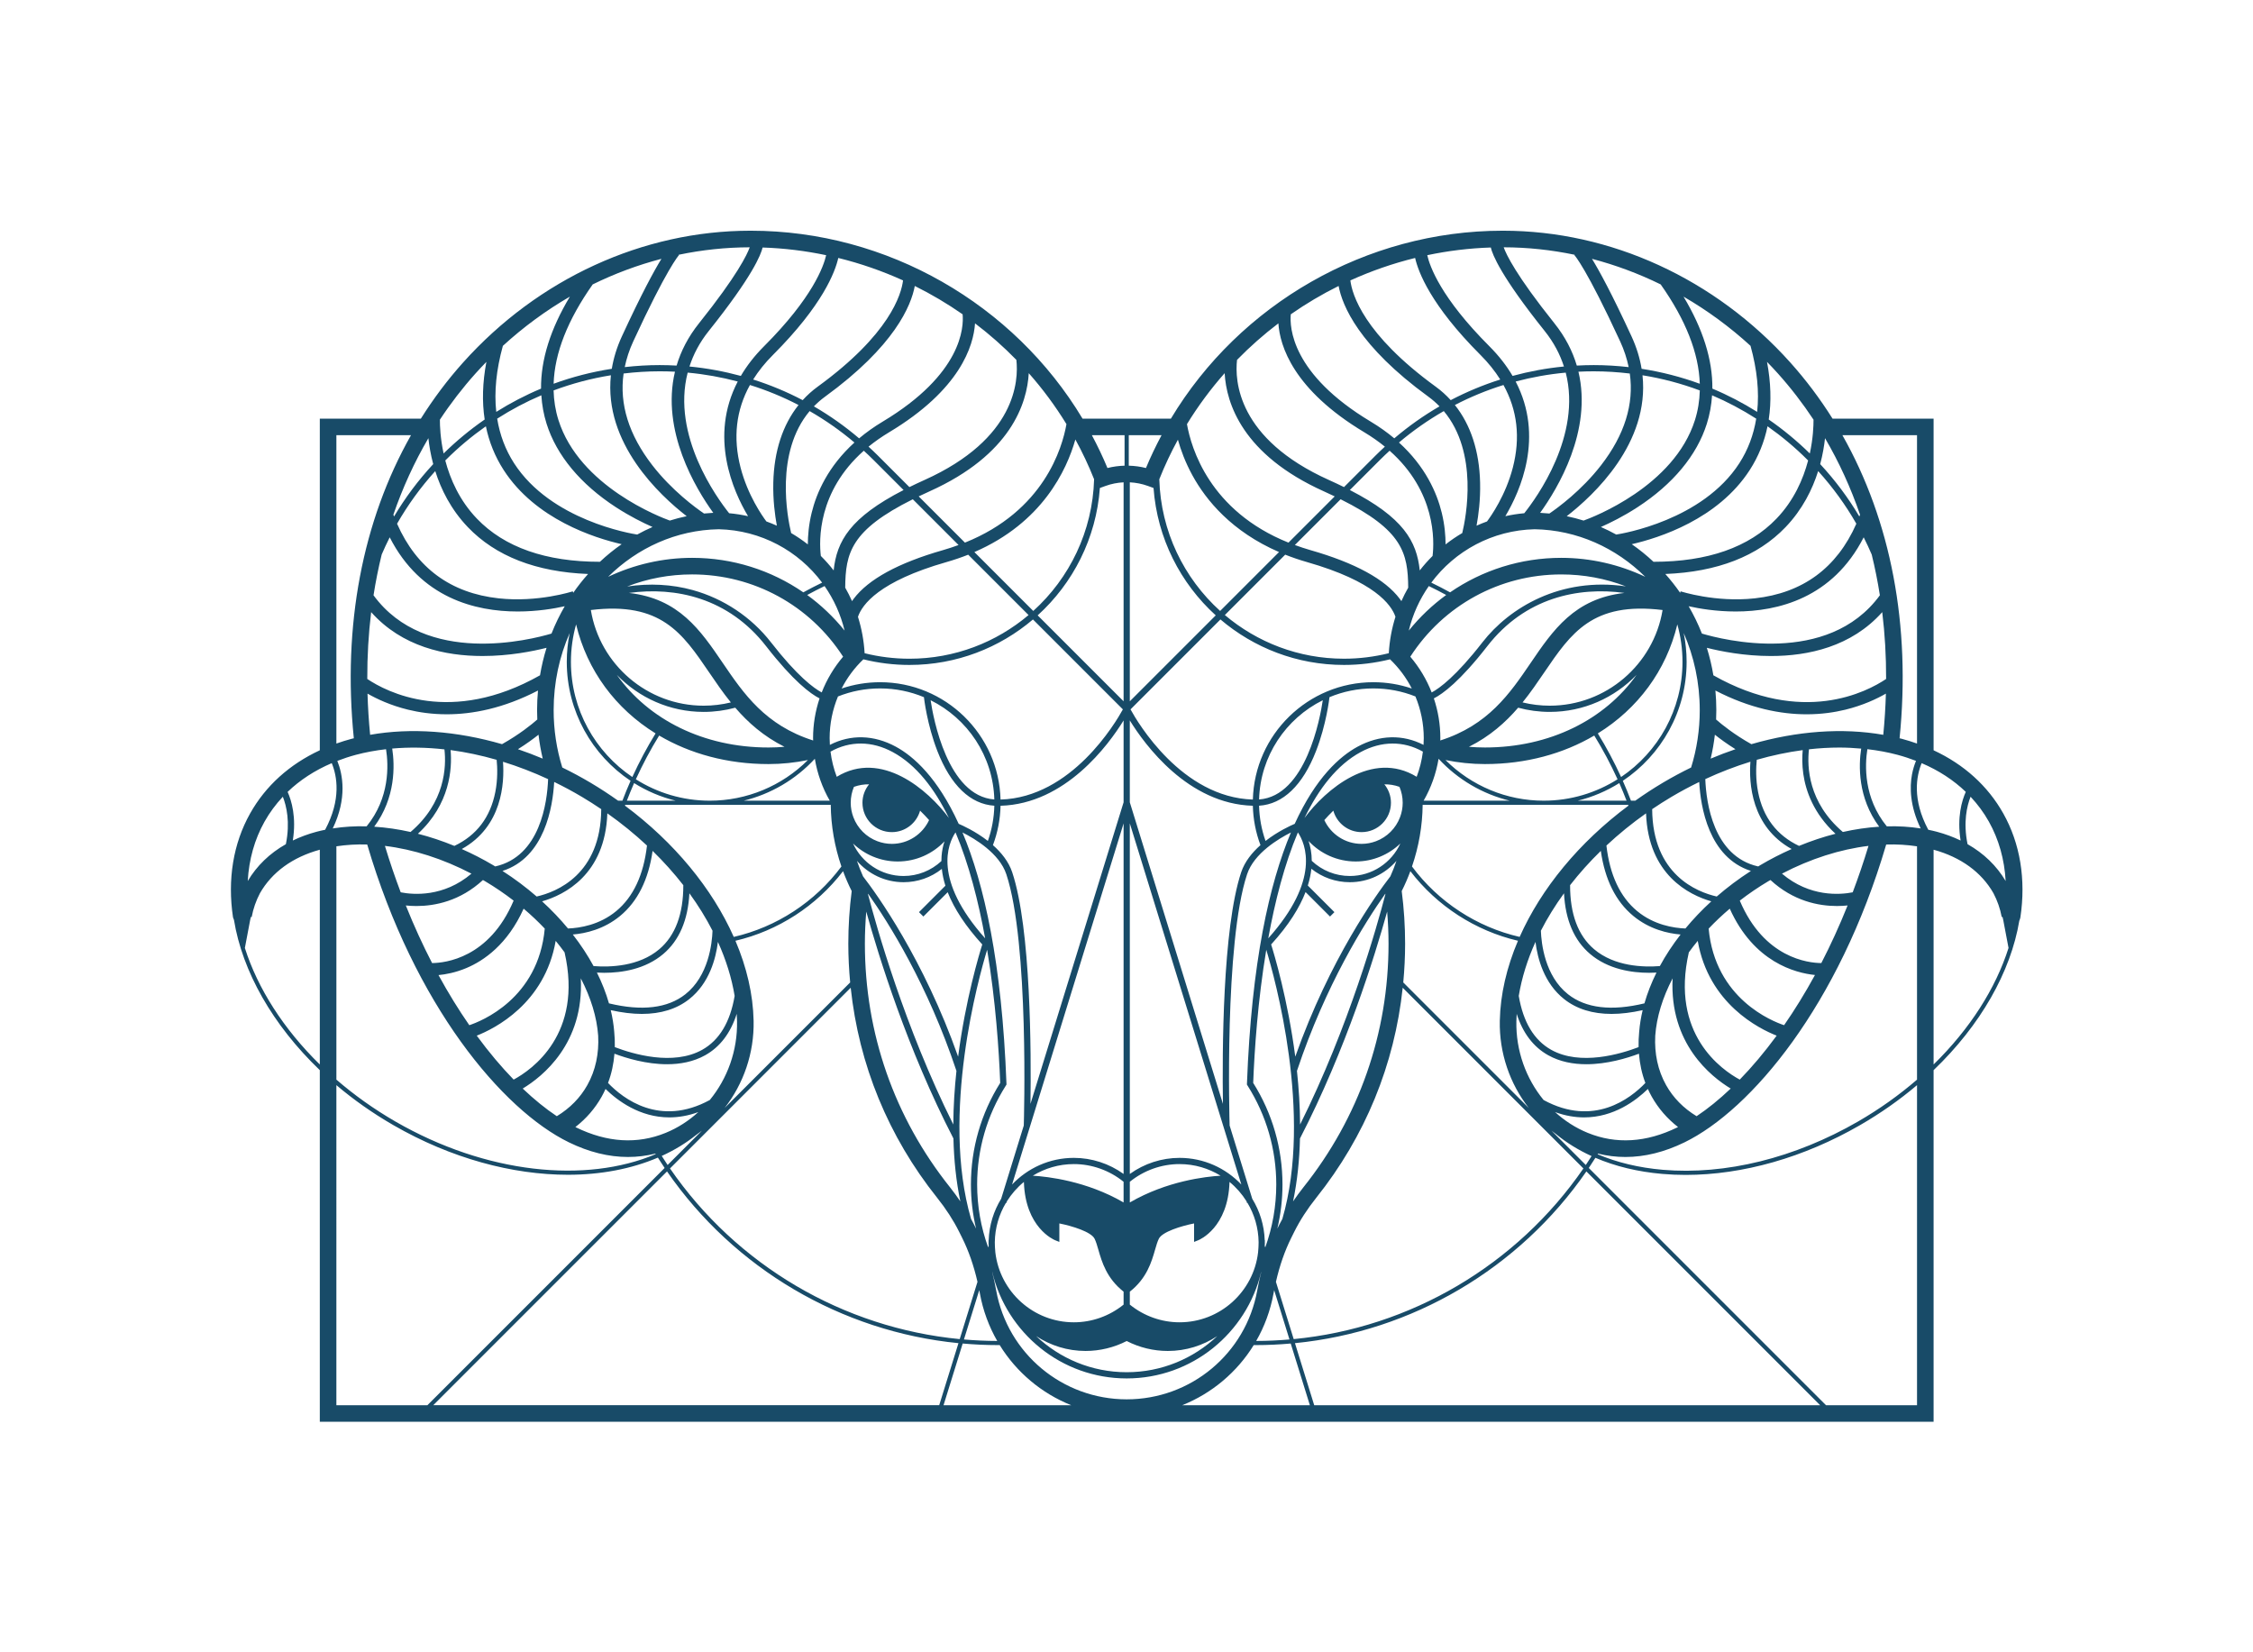 <svg xmlns="http://www.w3.org/2000/svg" id="svg1" width="1107.872" height="812.477" version="1.1" viewBox="0 0 1107.872 812.477"><defs id="defs1"><clipPath id="clipPath2"><path id="path2" d="M 0,609.358 H 830.904 V 0 H 0 Z" transform="translate(-713.107 -216.803)"/></clipPath></defs><g id="layer-MC1"><path id="path1" d="m 0,0 v 79.22 c 10.05,-2.753 17.688,-8.305 22.102,-16.083 1.422,-2.722 2.457,-5.657 3.038,-8.762 l 0.289,0.054 c 0.082,-0.367 0.183,-0.727 0.253,-1.099 L 27.645,42.982 C 22.92,28.086 13.413,13.118 0,0 m -6.113,-125.685 h -33.578 l -87.51,87.51 c 0.834,1.234 1.646,2.485 2.445,3.748 7.32,-3.133 15.614,-5.159 24.711,-5.941 2.832,-0.244 5.697,-0.364 8.593,-0.364 21.062,0 43.589,6.389 64.334,18.367 7.642,4.412 14.666,9.377 21.005,14.745 z M -589.198,-7.62 c 6.339,-5.368 13.363,-10.333 21.006,-14.745 21.329,-12.315 43.985,-18.315 64.382,-18.315 12.127,0 23.435,2.148 33.21,6.324 0.813,-1.287 1.641,-2.562 2.49,-3.819 l -87.509,-87.51 h -33.579 z m -33.757,50.591 1.963,10.361 c 0.07,0.371 0.171,0.731 0.253,1.099 l 0.289,-0.055 c 0.581,3.105 1.616,6.041 3.037,8.761 4.415,7.778 12.052,13.33 22.102,16.083 V 0 c -13.411,13.115 -22.918,28.079 -27.644,42.971 m 33.757,189.149 h 27.524 c -17.888,-31.594 -25.294,-70.184 -21.09,-111.798 -0.268,-0.069 -0.547,-0.119 -0.814,-0.19 -1.928,-0.516 -3.797,-1.106 -5.62,-1.75 z m 51.304,22.747 c 1.317,1.469 2.666,2.898 4.033,4.304 -1.43,-7.587 -1.644,-14.686 -0.633,-21.259 -5.35,-3.701 -10.422,-7.88 -15.156,-12.529 -1.21,5.596 -1.377,10.215 -1.366,12.469 3.954,5.988 8.331,11.671 13.122,17.015 m 101.605,47.667 -0.004,0.001 0.004,1.958 z m 97.931,-42.626 c 0.861,-7.636 -0.1,-29.099 -33.887,-44.303 -1.97,-0.887 -3.826,-1.76 -5.574,-2.621 l -11.673,11.673 c -1.111,1.11 -2.252,2.179 -3.4,3.238 2.249,1.834 4.771,3.615 7.605,5.316 26.239,15.743 31.12,31.872 31.681,40.167 5.403,-4.105 10.502,-8.605 15.248,-13.47 m 39.913,-27.788 v -11.241 c -2.127,-0.059 -4.24,-0.339 -6.311,-0.865 -1.72,4.152 -3.655,8.181 -5.748,12.106 z m 7.891,-12.106 c -2.079,0.528 -4.201,0.809 -6.338,0.865 v 11.241 h 12.092 c -2.094,-3.925 -4.031,-7.954 -5.754,-12.106 m 29.029,34.989 c 0.623,-11.059 6.517,-30.052 36.579,-43.58 1.409,-0.635 2.735,-1.256 4.02,-1.871 l -17.054,-17.054 c -29.124,11.681 -35.905,34.926 -37.447,43.71 4.1,6.684 8.753,12.971 13.902,18.795 m 19.82,18.376 c 0.56,-8.295 5.442,-24.424 31.683,-40.168 2.833,-1.7 5.353,-3.482 7.602,-5.315 -1.148,-1.059 -2.29,-2.128 -3.401,-3.239 l -11.673,-11.673 c -1.747,0.862 -3.602,1.735 -5.572,2.621 -33.786,15.204 -34.749,36.668 -33.888,44.303 4.747,4.865 9.845,9.366 15.249,13.471 m 82.688,29.153 -0.004,-10e-4 v 2.4 z m 101.601,-47.665 c 4.791,-5.344 9.168,-11.028 13.122,-17.016 0.011,-2.254 -0.156,-6.873 -1.367,-12.47 -4.734,4.649 -9.806,8.827 -15.156,12.529 1.012,6.574 0.797,13.673 -0.633,21.261 1.367,-1.406 2.717,-2.835 4.034,-4.304 M -6.113,232.12 V 118.384 c -1.823,0.644 -3.692,1.233 -5.62,1.749 -0.267,0.072 -0.545,0.121 -0.814,0.19 4.204,41.614 -3.201,80.203 -21.089,111.797 z M -123.784,-32.882 c 3.328,-0.825 6.7,-1.24 10.109,-1.24 7.117,0 14.397,1.798 21.774,5.393 24.619,11.994 56.967,50.535 74.416,109.867 3.915,0.129 7.715,-0.115 11.372,-0.665 V -5.592 c -6.53,-5.636 -13.802,-10.851 -21.769,-15.451 -23.328,-13.467 -48.905,-19.788 -72.033,-17.803 -8.836,0.76 -16.896,2.71 -24.012,5.725 0.048,0.079 0.094,0.16 0.143,0.239 m -1.739,0.476 c 0.07,-0.02 0.139,-0.038 0.208,-0.057 -0.005,-0.01 -0.011,-0.019 -0.016,-0.029 -0.064,0.029 -0.128,0.057 -0.192,0.086 m -15.432,7.985 c 0.57,-0.445 1.137,-0.894 1.728,-1.313 3.866,-3.167 8.24,-5.86 13.061,-8.059 -0.7,-1.104 -1.406,-2.202 -2.133,-3.283 z m -95.099,-76.883 -6.554,21.121 c 1.381,6.033 3.251,11.41 5.693,16.313 l 1.091,2.191 c 2.085,4.182 4.814,8.4 8.112,12.536 18.023,22.592 28.867,49.108 31.87,77.448 l 66.659,-66.659 c -24.556,-35.687 -63.857,-58.808 -106.871,-62.95 m 0.464,-1.494 c 43.245,4.259 82.743,27.508 107.505,63.346 l 86.233,-86.233 h -186.635 z m -15.203,-0.702 c 0.265,-0.001 0.528,-0.012 0.793,-0.012 4.312,0 8.597,0.209 12.85,0.583 l 7.062,-22.756 h -47.081 c 10.932,4.377 20.196,12.166 26.376,22.185 m -107.368,0.571 c 4.254,-0.374 8.538,-0.583 12.851,-0.583 0.265,0 0.528,0.011 0.793,0.012 6.18,-10.019 15.444,-17.808 26.376,-22.185 h -47.082 z m -1.56,0.131 -7.102,-22.887 h -186.635 l 86.232,86.232 c 24.762,-35.838 64.261,-59.086 107.505,-63.345 m -39.748,131.103 c 3.003,-28.341 13.848,-54.856 31.871,-77.448 3.298,-4.136 6.027,-8.354 8.11,-12.536 l 1.092,-2.191 c 2.443,-4.905 4.314,-10.282 5.694,-16.313 l -6.555,-21.121 c -43.014,4.142 -82.315,27.263 -106.87,62.95 z m -57.009,-54.3 c 0.727,0.505 1.432,1.036 2.128,1.58 l -12.661,-12.661 c -0.74,1.099 -1.458,2.216 -2.169,3.339 4.632,2.106 8.891,4.691 12.702,7.742 m -132.72,106.469 c 3.653,0.55 7.449,0.794 11.373,0.664 17.448,-59.332 49.797,-97.873 74.415,-109.867 7.378,-3.595 14.656,-5.393 21.774,-5.393 3.409,0 6.781,0.415 10.11,1.241 0.039,-0.064 0.075,-0.129 0.114,-0.192 -25.751,-10.906 -62.514,-7.31 -96.016,12.03 -7.967,4.6 -15.24,9.815 -21.77,15.451 z m 11.484,56.326 c 3.439,-1.972 8.499,-4.35 14.972,-5.933 3.988,-0.974 8.791,-1.695 14.277,-1.695 9.425,0 20.869,2.145 33.639,8.766 -0.219,-2.379 -0.337,-4.789 -0.337,-7.229 0,-1.158 0.029,-2.312 0.08,-3.462 -2.112,-1.855 -6.628,-5.518 -13.01,-9.094 -16.782,4.864 -33.59,6.117 -48.656,3.452 -0.501,5.116 -0.823,10.184 -0.965,15.195 m 37.017,61.397 c 10.279,-10.728 25.176,-16.517 44.347,-17.269 -1.95,-2.19 -3.782,-4.5 -5.467,-6.937 l -0.181,0.542 c -0.127,-0.042 -12.823,-4.17 -27.335,-2.589 -17.701,1.94 -30.286,11.203 -37.485,27.525 3.945,6.891 8.653,13.401 14.089,19.415 2.125,-6.742 5.777,-14.159 12.032,-20.687 m 13.197,21.094 c 11.727,-18.186 33.514,-25.08 43.534,-27.374 -2.822,-1.955 -5.5,-4.124 -8.014,-6.491 -19.968,-0.012 -35.223,5.34 -45.371,15.907 -6.446,6.711 -9.867,14.606 -11.677,21.459 0.08,0.081 0.157,0.164 0.237,0.244 4.594,4.593 9.534,8.708 14.735,12.379 1.194,-5.811 3.378,-11.195 6.556,-16.124 m 13.907,27.549 c 0.228,-3.582 0.858,-7.086 1.933,-10.498 3.676,-11.658 12.524,-22.307 25.589,-30.795 5.186,-3.369 10.025,-5.758 13.493,-7.285 -1.932,-0.838 -3.819,-1.77 -5.658,-2.787 -2.248,0.342 -31.837,5.223 -45.424,26.322 -3.187,4.95 -5.249,10.44 -6.223,16.426 5.201,3.329 10.642,6.215 16.29,8.617 m 29.733,21.79 c -1.903,-4.123 -3.104,-8.133 -3.743,-12.014 -7.359,-1.139 -14.539,-2.989 -21.461,-5.516 0.359,11.297 5.179,23.564 14.426,36.65 8.151,4 16.643,7.156 25.345,9.432 -2.702,-4.406 -7.298,-12.802 -14.567,-28.552 m 28.451,4.805 c -4.086,-5.108 -6.729,-10.373 -8.286,-15.63 -2.076,0.111 -4.161,0.18 -6.257,0.18 -4.336,0 -8.628,-0.268 -12.874,-0.743 0.648,3.16 1.675,6.316 3.128,9.466 12.394,26.852 16.724,31.673 16.869,31.833 l -0.132,0.131 c 8.613,1.804 17.397,2.746 26.238,2.759 -0.939,-2.635 -4.599,-10.388 -18.686,-27.996 m 43.765,-23.408 c -2.032,-1.477 -3.876,-3.143 -5.542,-4.974 -5.856,3.073 -11.966,5.612 -18.27,7.609 1.964,3.132 4.386,6.154 7.286,9.053 18.387,18.387 22.973,30.677 24.117,35.785 8.236,-2.027 16.23,-4.807 23.888,-8.28 -0.625,-5.13 -4.855,-19.829 -31.479,-39.193 m -2.233,-46.531 c -1.093,-4.492 -1.408,-8.509 -1.409,-11.657 -1.95,1.531 -4.007,2.931 -6.156,4.191 -1.408,5.886 -6.023,29.679 6.818,44.985 5.809,-3.332 11.339,-7.201 16.53,-11.593 -9.763,-8.862 -13.996,-18.582 -15.783,-25.926 m 8.116,-21.252 c -1.46,1.883 -3.041,3.665 -4.729,5.34 -0.677,5.655 -1.229,23.701 15.849,38.812 1.193,-1.095 2.375,-2.207 3.528,-3.36 l 11.141,-11.141 c -19.736,-10.149 -24.649,-18.847 -25.789,-29.651 m 46.073,9.367 c -1.84,-0.671 -3.736,-1.312 -5.748,-1.887 -16.417,-4.691 -27.497,-10.725 -32.932,-17.937 -0.222,-0.295 -0.421,-0.584 -0.617,-0.871 -0.757,1.702 -1.595,3.359 -2.514,4.964 0.104,12.753 2.053,21.212 24.934,32.608 z m 2.355,0.886 -17.053,17.054 c 1.285,0.615 2.612,1.237 4.023,1.872 30.061,13.527 35.954,32.52 36.577,43.579 5.149,-5.824 9.801,-12.11 13.902,-18.795 -1.542,-8.784 -8.322,-32.029 -37.449,-43.71 m 58.53,-58.53 -31.698,31.698 c 13.015,11.808 21.588,28.41 22.95,46.983 l 2.053,0.748 c 2.175,0.792 4.424,1.228 6.695,1.343 z m 11.044,78.681 c 1.362,-18.572 9.934,-35.173 22.948,-46.981 l -31.699,-31.7 v 80.772 c 2.272,-0.115 4.521,-0.551 6.698,-1.343 z m 56.625,-27.333 c 24.86,-7.103 31.101,-15.692 32.619,-20.174 -1.347,-4.272 -2.191,-8.771 -2.457,-13.437 -5.385,-1.342 -10.932,-2.029 -16.535,-2.029 -16.733,0 -32.067,6.07 -43.944,16.11 l 22.269,22.269 c 2.526,-1 5.196,-1.924 8.048,-2.739 m 37.323,-9.436 c -0.919,-1.604 -1.757,-3.262 -2.514,-4.965 -0.196,0.289 -0.396,0.578 -0.618,0.873 -5.435,7.212 -16.514,13.246 -32.932,17.937 -2.012,0.575 -3.908,1.217 -5.749,1.888 l 16.877,16.877 c 22.884,-11.396 24.832,-19.856 24.936,-32.61 m 8.99,11.703 c -1.687,-1.675 -3.268,-3.456 -4.728,-5.338 -1.14,10.804 -6.053,19.502 -25.791,29.652 l 11.14,11.14 c 1.153,1.153 2.335,2.265 3.529,3.361 17.083,-15.114 16.527,-33.166 15.85,-38.815 m 4.135,53.434 c 12.841,-15.306 8.225,-39.101 6.817,-44.986 -2.148,-1.26 -4.206,-2.66 -6.156,-4.192 -0.001,3.148 -0.316,7.165 -1.409,11.658 -1.787,7.344 -6.02,17.065 -15.784,25.927 5.191,4.392 10.722,8.262 16.532,11.593 m 13.546,20.699 c 2.899,-2.899 5.322,-5.92 7.285,-9.052 -6.304,-1.997 -12.414,-4.537 -18.271,-7.609 -1.665,1.831 -3.509,3.496 -5.541,4.973 -26.626,19.365 -30.854,34.066 -31.478,39.194 7.658,3.473 15.651,6.254 23.887,8.28 1.144,-5.107 5.729,-17.398 24.118,-35.786 m 51.527,4.993 c 1.453,-3.15 2.48,-6.307 3.129,-9.467 -4.248,0.476 -8.541,0.744 -12.877,0.744 -2.095,0 -4.179,-0.068 -6.255,-0.18 -1.556,5.257 -4.2,10.522 -8.285,15.63 -14.095,17.617 -17.751,25.369 -18.687,28 8.82,-0.015 17.586,-0.957 26.182,-2.755 l -0.109,-0.107 c 0.179,-0.192 4.509,-5.013 16.902,-31.865 m 29.367,-15.61 c -6.922,2.528 -14.101,4.378 -21.46,5.518 -0.64,3.881 -1.84,7.891 -3.743,12.014 -7.268,15.745 -11.863,24.14 -14.566,28.547 8.702,-2.277 17.196,-5.435 25.348,-9.436 9.243,-13.083 14.062,-25.347 14.421,-36.643 m 14.597,-29.301 c -13.587,-21.097 -43.173,-25.98 -45.425,-26.322 -1.839,1.017 -3.725,1.949 -5.657,2.787 3.468,1.527 8.307,3.916 13.492,7.285 13.064,8.488 21.914,19.137 25.588,30.795 1.076,3.412 1.705,6.915 1.934,10.497 5.648,-2.403 11.089,-5.288 16.289,-8.617 -0.973,-5.986 -3.035,-11.476 -6.221,-16.425 m 13.691,-20.464 c -10.15,-10.568 -25.395,-15.909 -45.374,-15.905 -2.514,2.366 -5.191,4.535 -8.012,6.489 10.021,2.294 31.807,9.188 43.534,27.374 3.178,4.929 5.361,10.312 6.556,16.122 5.199,-3.671 10.139,-7.784 14.732,-12.377 0.081,-0.081 0.158,-0.165 0.239,-0.246 -1.81,-6.852 -5.231,-14.746 -11.675,-21.457 m 29.465,-1.865 c -7.2,-16.322 -19.784,-25.584 -37.485,-27.524 -14.512,-1.584 -27.207,2.547 -27.334,2.589 l -0.181,-0.542 c -1.685,2.436 -3.517,4.747 -5.467,6.938 19.169,0.752 34.068,6.54 44.347,17.268 6.254,6.527 9.906,13.943 12.031,20.685 5.436,-6.013 10.143,-12.523 14.089,-19.414 m -38.724,-81.317 c -6.382,3.578 -10.898,7.241 -13.01,9.096 0.05,1.15 0.079,2.304 0.079,3.462 0,2.439 -0.117,4.85 -0.337,7.228 12.772,-6.622 24.215,-8.765 33.64,-8.765 5.485,0 10.29,0.721 14.278,1.695 6.472,1.583 11.532,3.961 14.972,5.933 -0.142,-5.011 -0.465,-10.079 -0.966,-15.196 -15.067,2.662 -31.874,1.411 -48.656,-3.453 M 12.522,81.272 c -1.649,8.158 -0.209,14.135 1.118,17.494 2.602,-2.776 4.868,-5.831 6.742,-9.167 3.676,-6.545 5.763,-13.979 6.204,-21.927 -3.339,5.633 -8.102,10.222 -14.064,13.6 m -42.36,-17.764 c -4.67,-0.914 -15.824,-1.835 -26.097,6.882 10.505,5.492 21.465,8.977 31.92,10.243 -1.799,-5.936 -3.752,-11.639 -5.823,-17.125 m -11.58,-26.102 c -4.789,0.032 -21.102,1.807 -30.077,23.037 3.306,2.545 6.825,4.954 10.562,7.172 0.25,0.149 0.506,0.279 0.757,0.425 8.447,-7.794 17.758,-9.589 24.503,-9.589 1.447,0 2.773,0.083 3.949,0.205 -3.022,-7.543 -6.274,-14.637 -9.694,-21.25 M -55.149,14.493 c -4.26,1.41 -25.455,9.711 -27.831,35.627 2.406,2.537 5.003,4.998 7.788,7.354 8.889,-19.741 24.152,-23.729 31.431,-24.466 -3.658,-6.703 -7.48,-12.879 -11.388,-18.515 M -71.504,-5.58 c -6.654,3.59 -25.698,16.76 -18.783,46.942 1.038,1.424 2.123,2.837 3.279,4.23 4.033,-23.202 22.643,-32.42 29.118,-34.955 -4.489,-6.125 -9.065,-11.54 -13.614,-16.217 m -15.919,-13.498 c -4.834,2.934 -8.622,6.778 -11.243,11.446 -3.079,5.481 -4.347,11.696 -4.015,18.244 0.495,6.871 2.704,14.069 6.41,21.158 -1.228,-24.039 14.101,-36.236 21.426,-40.652 -4.275,-4.072 -8.499,-7.477 -12.578,-10.196 m -108.784,83.041 c 1.202,2.383 2.26,4.837 3.189,7.337 9.867,-12.864 23.986,-21.99 39.698,-25.667 -4.16,-9.774 -6.503,-19.762 -6.704,-29.525 -0.244,-11.912 3.73,-23.24 10.682,-32.142 l -46.296,46.296 c 0.439,4.719 0.683,9.482 0.683,14.291 0,6.449 -0.421,12.974 -1.252,19.41 m -47.291,-148.442 c 0.075,0.417 0.161,0.818 0.241,1.229 l 5.644,-18.185 c -4.064,-0.347 -8.156,-0.543 -12.274,-0.546 3.042,5.308 5.244,11.194 6.389,17.502 m -108.315,0 c 1.145,-6.308 3.347,-12.194 6.39,-17.502 -4.118,0.003 -8.21,0.199 -12.274,0.546 l 5.643,18.184 c 0.08,-0.411 0.166,-0.811 0.241,-1.228 m -41.922,140.875 c 4.529,-16.296 15.205,-50.908 32.158,-83.684 0.193,-7.812 0.967,-15.663 2.553,-23.221 -1.184,1.736 -2.43,3.467 -3.795,5.178 -20.557,25.769 -31.423,56.849 -31.423,89.884 0,3.931 0.183,7.891 0.507,11.843 m -41.553,-40.288 c -0.2,9.763 -2.542,19.751 -6.703,29.525 15.712,3.677 29.832,12.803 39.698,25.667 0.93,-2.5 1.987,-4.953 3.189,-7.335 -0.83,-6.439 -1.251,-12.965 -1.251,-19.412 0,-4.809 0.244,-9.572 0.683,-14.291 l -46.305,-46.304 c 6.956,8.904 10.934,20.234 10.689,32.15 m -56.041,-27.963 c 0.519,0.923 0.981,1.868 1.415,2.824 4.407,-4.306 12.618,-10.488 23.531,-10.488 3.328,0 6.908,0.579 10.703,1.962 -3.518,-3.205 -7.565,-5.838 -12.063,-7.672 -10.434,-4.256 -21.532,-3.587 -32.989,1.995 -0.101,0.049 -0.205,0.1 -0.307,0.151 4.009,3.113 7.264,6.874 9.71,11.228 m -7.71,43.627 c 3.705,-7.089 5.915,-14.288 6.409,-21.159 0.333,-6.548 -0.935,-12.764 -4.015,-18.245 -2.622,-4.668 -6.41,-8.512 -11.243,-11.446 -4.079,2.719 -8.303,6.124 -12.578,10.196 7.326,4.416 22.655,16.613 21.427,40.654 m -9.263,13.82 c 1.155,-1.392 2.24,-2.805 3.278,-4.228 6.917,-30.183 -12.129,-43.354 -18.783,-46.944 -4.549,4.677 -9.125,10.091 -13.613,16.217 6.474,2.535 25.086,11.753 29.118,34.955 m -32.974,-10.036 c 6.517,2.729 15.222,8.75 21.155,21.92 2.786,-2.357 5.383,-4.818 7.789,-7.355 -2.374,-25.918 -23.57,-34.219 -27.829,-35.628 -3.902,5.627 -7.717,11.791 -11.369,18.481 2.613,0.245 6.234,0.898 10.254,2.582 m -18.36,22.895 c 6.744,0 16.055,1.796 24.502,9.589 0.25,-0.146 0.506,-0.276 0.756,-0.425 3.738,-2.218 7.257,-4.627 10.564,-7.173 -8.978,-21.232 -25.293,-22.997 -30.079,-23.033 -3.42,6.612 -6.671,13.706 -9.693,21.247 1.177,-0.122 2.503,-0.205 3.95,-0.205 m 20.261,11.938 c -10.272,-8.716 -21.427,-7.794 -26.097,-6.88 -2.071,5.486 -4.024,11.189 -5.823,17.124 10.453,-1.266 21.416,-4.751 31.92,-10.244 m -68.457,10.883 c -5.963,-3.378 -10.727,-7.968 -14.065,-13.603 0.44,7.949 2.527,15.383 6.205,21.93 1.875,3.336 4.14,6.391 6.742,9.167 1.326,-3.359 2.768,-9.335 1.118,-17.494 m 94.75,31.553 c -3.032,1.277 -6.081,2.434 -9.14,3.475 3.127,1.956 5.672,3.824 7.59,5.348 0.345,-2.978 0.865,-5.921 1.55,-8.823 m -63.287,54.035 c 11.385,-12.779 27.337,-16.185 41.077,-16.185 9.858,0 18.556,1.745 23.621,3.026 -1.023,-3.284 -1.831,-6.67 -2.41,-10.142 -32.924,-18.616 -56.669,-6.094 -63.721,-1.349 -0.023,8.398 0.453,16.629 1.433,24.65 m 116.389,35.391 c -2.111,-0.435 -4.185,-0.976 -6.222,-1.615 -3.304,1.185 -33.38,12.595 -41.091,37.106 -1.106,3.516 -1.682,7.153 -1.781,10.896 6.814,2.548 13.886,4.425 21.14,5.595 -2.677,-25.027 17.993,-44.264 27.954,-51.982 m 9.809,1.24 c -1.144,-0.055 -2.28,-0.14 -3.409,-0.255 -3.112,2.116 -11.866,8.496 -19.089,17.831 -8.652,11.185 -12.178,22.514 -10.577,33.814 4.382,0.517 8.814,0.812 13.294,0.812 1.892,0 3.776,-0.049 5.653,-0.142 -5.188,-21.794 7.627,-43.056 14.128,-52.06 m 12.831,-1.232 c -2.277,0.503 -4.604,0.872 -6.976,1.084 -4.479,5.606 -21.275,28.662 -15.295,51.864 6.285,-0.574 12.455,-1.683 18.47,-3.281 -10.622,-20.366 -1.735,-40.39 3.801,-49.667 m 35.615,-42.202 c -4.052,5.012 -8.683,9.424 -13.793,13.127 2.106,1.151 4.247,2.245 6.41,3.293 3.405,-4.888 5.942,-10.431 7.383,-16.42 m 23.922,-10.382 c -5.602,0 -11.149,0.687 -16.535,2.029 -0.265,4.66 -1.109,9.155 -2.452,13.423 1.515,4.5 7.759,13.087 32.614,20.188 2.846,0.814 5.524,1.731 8.052,2.732 l 22.263,-22.263 c -11.876,-10.039 -27.21,-16.109 -43.942,-16.109 m 33.609,-51.948 c -0.633,23.973 -20.317,43.284 -44.439,43.284 -4.902,0 -9.65,-0.793 -14.192,-2.326 2.034,3.982 4.743,7.626 8.027,10.771 5.538,-1.371 11.238,-2.074 16.995,-2.074 17.364,0 33.27,6.327 45.566,16.778 l 33.171,-33.171 c -2.628,-4.809 -18.905,-32.486 -45.128,-33.262 m 143.681,51.729 c 3.285,-3.144 5.993,-6.788 8.027,-10.771 -4.541,1.534 -9.29,2.326 -14.192,2.326 -24.121,0 -43.805,-19.311 -44.438,-43.284 -26.225,0.776 -42.504,28.459 -45.129,33.264 l 33.171,33.17 c 12.295,-10.452 28.202,-16.779 45.567,-16.779 5.757,0 11.457,0.703 16.994,2.074 m 14.311,27.02 c 2.16,-1.046 4.301,-2.14 6.409,-3.291 -5.11,-3.704 -9.741,-8.115 -13.792,-13.126 1.441,5.988 3.979,11.53 7.383,16.417 m 35.206,26.867 c -2.371,-0.212 -4.698,-0.581 -6.975,-1.084 5.536,9.277 14.424,29.302 3.802,49.668 6.015,1.598 12.185,2.706 18.471,3.28 5.979,-23.202 -10.818,-46.258 -15.298,-51.864 m 28.354,17.724 c -7.222,-9.335 -15.976,-15.715 -19.087,-17.831 -1.129,0.115 -2.266,0.2 -3.411,0.255 6.501,9.005 19.317,30.266 14.129,52.06 1.875,0.093 3.759,0.142 5.65,0.142 4.481,0 8.914,-0.295 13.296,-0.813 1.601,-11.299 -1.924,-22.628 -10.577,-33.813 m -12.687,-18.816 c 9.961,7.718 30.63,26.955 27.953,51.981 7.255,-1.17 14.326,-3.047 21.139,-5.596 -0.098,-3.742 -0.674,-7.379 -1.779,-10.894 -7.713,-24.511 -37.786,-35.921 -41.092,-37.106 -2.036,0.639 -4.11,1.18 -6.221,1.615 m 51.69,-48.55 c 5.065,-1.281 13.761,-3.026 23.621,-3.026 13.739,0 29.692,3.408 41.077,16.186 0.98,-8.021 1.456,-16.253 1.433,-24.651 -7.052,-4.746 -30.798,-17.273 -63.721,1.349 -0.579,3.472 -1.387,6.858 -2.41,10.142 m 1.411,-40.876 c 0.684,2.902 1.205,5.845 1.55,8.823 1.917,-1.524 4.463,-3.392 7.59,-5.348 -3.059,-1.042 -6.109,-2.198 -9.14,-3.475 m 77.823,-1.668 C 1.876,108.477 7.34,104.913 11.875,100.553 10.413,97.309 8.6,91.19 9.959,82.615 c -2.705,1.306 -5.62,2.39 -8.738,3.226 -1.044,0.279 -2.109,0.517 -3.182,0.738 -6.024,11.243 -4.386,19.854 -2.444,24.578 m -12.863,-23.31 c -8.56,10.488 -8.102,22.522 -7.163,28.458 3.819,-0.442 7.54,-1.12 11.118,-2.078 2.367,-0.633 4.635,-1.386 6.823,-2.228 -0.57,-1.404 -1.118,-3.078 -1.485,-5.057 -0.854,-4.613 -0.822,-11.523 3.208,-19.867 -4.014,0.631 -8.197,0.891 -12.501,0.772 M -143.861,-13.107 c -6.517,7.931 -10.273,18.228 -10.049,29.089 0.018,0.896 0.059,1.795 0.116,2.694 2.267,-7.089 6.153,-12.209 11.625,-15.265 4.374,-2.442 9.279,-3.32 14.076,-3.32 7.623,0 14.946,2.213 19.401,3.886 0.296,-3.734 1.071,-7.353 2.368,-10.791 -5.506,-5.758 -19.071,-16.344 -37.537,-6.293 m -44.618,108.883 h 75.796 c 0.038,-0.1 0.078,-0.2 0.116,-0.3 -18.216,-13.552 -32.205,-30.591 -40.135,-48.422 -15.804,3.629 -29.983,12.894 -39.713,25.979 2.506,7.304 3.853,15.003 3.936,22.743 m -52.816,-154.729 -0.797,-1.601 c 1.257,5.304 1.903,10.752 1.903,16.293 0,13.29 -3.738,26.246 -10.805,37.47 0.462,11.984 1.681,30.215 4.824,49.104 3.115,-10.259 17.176,-60.642 5.934,-99.288 -0.357,-0.659 -0.731,-1.319 -1.059,-1.978 M -349.141,42.316 c 3.143,-18.891 4.363,-37.122 4.824,-49.107 -7.068,-11.23 -10.804,-24.183 -10.804,-37.47 0,-5.541 0.646,-10.988 1.903,-16.292 l -0.798,1.6 c -0.328,0.659 -0.701,1.318 -1.057,1.977 -11.245,38.649 2.819,89.038 5.932,99.292 m -133.602,53.16 c 0.037,0.101 0.077,0.2 0.115,0.3 h 75.797 c 0.083,-7.741 1.43,-15.439 3.936,-22.743 -9.731,-13.085 -23.91,-22.349 -39.713,-25.979 -7.93,17.831 -21.919,34.871 -40.135,48.422 m -3.875,-91.499 c 4.455,-1.673 11.777,-3.886 19.399,-3.886 4.796,0 9.705,0.878 14.077,3.32 5.472,3.056 9.358,8.175 11.626,15.265 0.057,-0.9 0.098,-1.798 0.116,-2.694 0.223,-10.86 -3.533,-21.158 -10.05,-29.089 -18.463,-10.046 -32.029,0.536 -37.536,6.293 1.297,3.438 2.072,7.056 2.368,10.791 m -62.717,112.253 c 0.726,-6.391 0.293,-19.571 -12.499,-30.469 -4.531,1.018 -9.019,1.667 -13.41,1.948 7.978,10.74 7.59,22.668 6.642,28.825 6.21,0.551 12.673,0.435 19.267,-0.304 m 56.25,-82.333 c 0.84,-0.045 1.722,-0.079 2.674,-0.079 6.442,0 15.135,1.273 21.822,6.957 5.886,5.001 9.101,12.518 9.617,22.377 3.266,-4.493 6.121,-9.114 8.529,-13.809 -0.166,-4.683 -1.454,-16.691 -10.024,-23.447 -6.552,-5.164 -16.027,-6.277 -28.177,-3.349 -1.081,3.78 -2.569,7.58 -4.441,11.35 m 3.845,58.742 c 5.234,-3.689 10.118,-7.674 14.623,-11.883 -1.247,-10.824 -5.042,-18.956 -11.346,-24.174 -6.191,-5.125 -13.449,-6.253 -17.795,-6.418 -2.868,3.464 -6.057,6.82 -9.554,10.015 8.199,2.358 23.259,9.785 24.072,32.46 m -9.357,6.061 c 2.43,-1.442 4.794,-2.953 7.102,-4.514 -0.155,-24.162 -16.545,-30.577 -23.82,-32.227 -3.873,3.361 -8.081,6.531 -12.61,9.437 15.598,4.982 18.572,23.683 19.07,32.824 3.462,-1.682 6.888,-3.519 10.258,-5.52 m 28.533,-56.171 c -7.552,-6.425 -18.258,-6.698 -24.264,-6.23 -2.142,3.954 -4.705,7.855 -7.653,11.645 4.716,0.394 11.476,1.914 17.457,6.853 6.449,5.326 10.458,13.387 11.974,23.993 4.141,-4.04 7.932,-8.273 11.332,-12.646 0.018,-10.621 -2.927,-18.579 -8.846,-23.615 m -60.51,57.949 c -1.831,-9.301 -6.902,-15.962 -15.094,-19.849 -4.468,1.835 -8.971,3.332 -13.455,4.478 11.881,10.952 12.662,24.023 12.056,30.869 5.608,-0.748 11.295,-1.951 16.988,-3.59 0.283,-2.836 0.43,-7.205 -0.495,-11.908 m -0.711,-27.008 c -3.817,2.265 -7.719,4.26 -11.659,6.006 14.926,8.255 15.784,24.352 15.207,32.189 5.581,-1.723 11.149,-3.862 16.642,-6.409 -0.329,-8.561 -2.915,-28.491 -19.511,-32.204 -0.229,0.138 -0.449,0.282 -0.679,0.418 m 44.799,-67.067 c 0.043,1.875 -0.033,3.776 -0.221,5.696 -0.211,2.618 -0.644,5.273 -1.282,7.946 4.112,-0.916 7.946,-1.391 11.472,-1.391 7.03,0.002 12.88,1.819 17.481,5.451 7.439,5.871 9.834,15.035 10.584,21.111 2.983,-6.585 5.074,-13.276 6.169,-19.922 -1.636,-9.664 -5.65,-16.346 -11.971,-19.879 -10.735,-6.002 -25.59,-1.555 -32.232,0.988 m 116.499,127.956 c 13.585,-6.726 23.042,-20.555 23.5,-36.604 -17.282,1.271 -22.539,30.123 -23.5,36.604 m 2.489,-18.738 c 4.928,-12.675 12.179,-19.608 21.016,-20.171 -0.113,-4.462 -0.912,-8.821 -2.39,-12.991 -4.581,3.561 -9.329,5.705 -10.76,6.31 -7.805,17.085 -16.639,24.907 -23.226,28.475 -8.084,4.378 -16.643,4.587 -24.294,0.646 -0.051,0.824 -0.087,1.65 -0.087,2.479 0,5.332 1.076,10.551 3.075,15.382 4.925,1.959 10.13,2.967 15.531,2.967 5.736,0 11.206,-1.155 16.196,-3.239 0.001,-0.025 -0.01,-0.048 -0.007,-0.074 0.046,-0.405 1.144,-10.009 4.946,-19.784 m 118.675,-17.866 c 0.457,16.05 9.915,29.879 23.5,36.605 -0.961,-6.48 -6.218,-35.334 -23.5,-36.605 m 60.751,22.614 c 0,-0.829 -0.035,-1.655 -0.086,-2.479 -7.653,3.94 -16.211,3.733 -24.294,-0.646 -6.587,-3.568 -15.422,-11.39 -23.227,-28.475 -1.43,-0.605 -6.178,-2.749 -10.759,-6.31 -1.479,4.17 -2.278,8.529 -2.39,12.991 8.836,0.563 16.087,7.496 21.016,20.171 3.802,9.775 4.9,19.379 4.945,19.784 0.003,0.026 -0.008,0.049 -0.007,0.074 4.99,2.084 10.46,3.239 16.196,3.239 5.402,0 10.607,-1.008 15.532,-2.967 1.999,-4.831 3.074,-10.05 3.074,-15.382 m 72.133,-16.569 c 0.948,-2.141 1.827,-4.311 2.671,-6.495 h -18.007 c 5.5,1.351 10.661,3.567 15.336,6.495 m -64.113,8.498 c 4.764,-0.971 9.633,-1.484 14.533,-1.484 15.133,0 28.92,3.799 40.34,10.521 3.205,-5.2 6.07,-10.591 8.594,-16.134 -7.904,-4.993 -17.253,-7.896 -27.273,-7.896 -13.608,0 -26.618,5.432 -36.194,14.993 m -2.558,0.466 c 7.091,-7.678 16.24,-13.014 26.232,-15.459 h -31.745 c 2.756,4.797 4.611,10.029 5.513,15.459 m -47.955,-30.327 c 4.349,-4.645 10.525,-7.558 17.39,-7.558 6.394,0 12.187,2.533 16.466,6.632 -3.245,-7.06 -10.367,-11.984 -18.633,-11.984 -5.266,0 -10.23,1.991 -14.048,5.588 -0.015,2.889 -0.508,5.336 -1.175,7.322 m -3.943,3.173 c 2.821,-4.204 8.44,-17.395 -10.93,-39.078 2.463,13.585 5.958,27.294 10.93,39.078 m 1.711,3.854 0.015,-0.011 -0.025,-0.009 c 0.003,0.006 0.006,0.013 0.01,0.02 m 42.105,16.656 c -16.442,10.055 -33.645,-4.778 -41.385,-15.199 5.308,10.871 12.069,19.623 20.716,24.306 7.677,4.159 15.8,4.204 22.966,0.174 -0.395,-3.181 -1.165,-6.294 -2.297,-9.281 m -30.741,-12.49 c 1.273,-4.566 5.452,-7.92 10.424,-7.92 5.982,0 10.831,4.849 10.831,10.831 0,2.581 -0.923,4.936 -2.43,6.797 1.836,0.035 3.702,-0.259 5.572,-0.925 0.76,-1.807 1.19,-3.788 1.19,-5.872 0,-1.87 -0.355,-3.652 -0.973,-5.306 -1.534,-4.1 -4.785,-7.35 -8.885,-8.884 -1.653,-0.619 -3.436,-0.973 -5.305,-0.973 -6.09,0 -11.335,3.592 -13.747,8.771 0.937,1.063 2.055,2.256 3.323,3.481 m 72.757,54.435 c -7.682,-11.286 -15.647,-22.926 -33.311,-28.548 0.005,0.284 0.029,0.567 0.029,0.852 0,5.035 -0.829,9.983 -2.394,14.669 3.316,1.676 9.663,6.332 19.737,19.285 13.867,17.832 33.425,21.969 50.572,19.616 -18.43,-2.071 -26.354,-13.712 -34.633,-25.874 m 54.138,14.263 c 1.231,-4.393 1.904,-9.018 1.904,-13.799 0,-17.674 -8.998,-33.284 -22.652,-42.495 -2.526,5.524 -5.384,10.899 -8.579,16.083 14.681,9.078 25.224,23.115 29.327,40.211 m -57.094,-28.775 c 2.968,3.667 5.54,7.444 8.01,11.073 9.899,14.541 17.809,26.156 43.642,23.008 -3.307,-20.09 -20.852,-35.287 -41.617,-35.287 -3.413,0 -6.77,0.409 -10.035,1.206 m -1.625,-1.947 c 3.78,-1.025 7.684,-1.552 11.66,-1.552 12.507,0 23.902,5.234 32.028,13.667 -11.725,-16.533 -32.002,-26.794 -55.95,-26.794 -1.971,0 -3.938,0.087 -5.891,0.258 7.749,3.88 13.461,8.977 18.153,14.421 M -298.803,-40.381 c -5.331,3.833 -11.755,5.932 -18.347,5.932 -8.97,0 -17.055,-3.792 -22.794,-9.834 l 41.141,133.218 z m 0,-10.516 c -13.708,7.963 -28.104,9.553 -33.492,9.869 4.422,2.701 9.595,4.287 15.145,4.287 6.675,0 13.162,-2.324 18.347,-6.528 z m 2.293,-0.001 v 7.627 c 5.185,4.205 11.673,6.53 18.349,6.53 5.55,0 10.724,-1.586 15.146,-4.287 -5.39,-0.316 -19.786,-1.906 -33.495,-9.87 m -49.731,-16.773 c -0.013,0.221 -0.026,0.442 -0.034,0.664 -0.021,0.48 -0.029,0.963 -0.036,1.446 0.065,5.299 1.561,10.248 4.102,14.513 l 0.161,-0.05 0.196,0.638 c 1.7,2.705 3.81,5.125 6.274,7.138 0.506,-16.855 11.043,-21.315 11.503,-21.498 l 1.573,-0.629 v 6.815 c 4.845,-0.964 11.727,-3.106 12.992,-5.634 0.535,-1.072 0.941,-2.481 1.412,-4.112 1.282,-4.451 3.039,-10.502 9.295,-15.421 v -1.743 -3.031 c -5.185,-4.204 -11.672,-6.528 -18.347,-6.528 -14.941,0 -27.278,11.295 -28.966,25.791 -0.05,0.545 -0.093,1.092 -0.125,1.641 m 92.978,16.573 0.161,0.05 c 2.542,-4.265 4.038,-9.214 4.103,-14.513 -0.007,-0.483 -0.015,-0.966 -0.036,-1.446 -0.009,-0.222 -0.021,-0.443 -0.034,-0.664 -0.032,-0.549 -0.075,-1.096 -0.125,-1.641 -1.688,-14.496 -14.026,-25.791 -28.967,-25.791 -6.676,0 -13.164,2.325 -18.349,6.53 v 3.03 l 0.002,-10e-4 v 1.743 c 6.258,4.919 8.015,10.972 9.298,15.422 0.47,1.632 0.876,3.041 1.41,4.111 1.264,2.528 8.146,4.67 12.991,5.634 v -6.815 l 1.572,0.629 c 0.46,0.183 10.999,4.643 11.504,21.498 2.465,-2.013 4.574,-4.432 6.273,-7.137 z m -2.105,6.816 c -5.738,6.041 -13.823,9.833 -22.793,9.833 -6.593,0 -13.018,-2.101 -18.349,-5.934 V 88.943 Z M -360.803,85.609 c 4.973,-11.784 8.467,-25.492 10.93,-39.077 -19.37,21.682 -13.751,34.872 -10.93,39.077 m -51.897,27.154 c 0.901,-5.43 2.756,-10.661 5.511,-15.458 h -31.743 c 9.992,2.445 19.14,7.78 26.232,15.458 m -88.072,49.568 c 4.102,-17.097 14.645,-31.135 29.327,-40.213 -3.195,-5.184 -6.053,-10.559 -8.579,-16.084 -13.654,9.21 -22.653,24.821 -22.653,42.495 0,4.782 0.673,9.408 1.905,13.802 m 5.442,5.303 c 25.844,3.134 33.744,-8.467 43.641,-23.008 2.47,-3.63 5.041,-7.406 8.01,-11.073 -3.265,-0.797 -6.621,-1.206 -10.034,-1.206 -20.765,0 -38.31,15.197 -41.617,35.287 m 9.588,-23.911 c 8.125,-8.434 19.521,-13.669 32.029,-13.669 3.975,0 7.879,0.527 11.659,1.552 4.692,-5.444 10.404,-10.541 18.154,-14.421 -1.954,-0.171 -3.921,-0.258 -5.891,-0.258 -23.948,0 -44.227,10.263 -55.951,26.796 m 72.419,-24.207 c -17.664,5.622 -25.63,17.263 -33.313,28.549 -8.281,12.166 -16.203,23.805 -34.645,25.873 17.15,2.356 36.714,-1.781 50.586,-19.615 10.074,-12.953 16.421,-17.609 19.736,-19.285 -1.564,-4.686 -2.393,-9.635 -2.393,-14.669 0,-0.285 0.023,-0.568 0.029,-0.853 m 8.704,-13.396 c -1.131,2.987 -1.902,6.1 -2.296,9.281 7.165,4.031 15.29,3.983 22.965,-0.172 8.646,-4.683 15.407,-13.435 20.716,-24.306 -7.743,10.421 -24.946,25.243 -41.385,15.197 m 42.115,-16.676 -0.024,0.009 0.015,0.011 c 0.003,-0.007 0.006,-0.014 0.009,-0.02 m -35.769,12.971 c 1.87,0.666 3.737,0.962 5.574,0.926 -1.509,-1.861 -2.433,-4.217 -2.433,-6.8 0,-5.982 4.849,-10.831 10.831,-10.831 4.973,0 9.152,3.355 10.424,7.922 1.268,-1.225 2.386,-2.419 3.324,-3.482 -2.412,-5.18 -7.658,-8.772 -13.748,-8.772 -1.87,0 -3.652,0.354 -5.306,0.973 -4.1,1.534 -7.35,4.784 -8.884,8.884 -0.619,1.654 -0.973,3.436 -0.973,5.306 0,2.084 0.43,4.066 1.191,5.874 m -65.763,-5.11 h -18.006 c 0.843,2.184 1.723,4.354 2.67,6.495 4.675,-2.928 9.836,-5.144 15.336,-6.495 m -14.69,7.895 c 2.525,5.545 5.389,10.937 8.594,16.135 11.42,-6.722 25.208,-10.521 40.341,-10.521 4.899,0 9.769,0.513 14.533,1.484 -9.576,-9.561 -22.588,-14.993 -36.195,-14.993 -10.02,0 -19.369,2.903 -27.273,7.895 m 98.757,-35.673 c -8.266,0 -15.388,4.925 -18.634,11.985 4.28,-4.1 10.073,-6.633 16.468,-6.633 6.799,0 12.923,2.857 17.264,7.424 -0.512,-1.543 -0.922,-3.353 -1.077,-5.444 -0.045,-0.607 -0.067,-1.218 -0.069,-1.832 -3.807,-3.539 -8.731,-5.5 -13.952,-5.5 m 37.956,-76.583 c -1.687,44.787 -8.299,73.816 -16.221,92.636 4.551,-2.282 13.59,-7.658 16.169,-15.396 8.433,-25.299 6.494,-91.007 6.442,-92.705 l -8.341,-27.007 c -2.756,-4.491 -4.412,-9.713 -4.603,-15.312 h -0.055 c 0,-0.242 0.015,-0.48 0.018,-0.721 -0.001,-0.121 -0.018,-0.239 -0.018,-0.361 0,-0.323 0.039,-0.637 0.048,-0.959 l -0.186,-0.598 c -2.693,7.426 -4.068,15.222 -4.068,23.218 0,12.917 3.648,25.506 10.556,36.415 l 0.273,0.439 z m 88.98,-0.799 c 6.903,-10.9 10.551,-23.489 10.551,-36.406 0,-7.996 -1.376,-15.792 -4.069,-23.218 l -0.186,0.598 c 0.01,0.322 0.049,0.636 0.049,0.959 0,0.122 -0.017,0.24 -0.018,0.361 0.003,0.241 0.018,0.479 0.018,0.721 h -0.055 c -0.192,5.6 -1.848,10.822 -4.605,15.314 l -8.338,27 c -0.049,1.566 -2.001,67.385 6.441,92.71 2.58,7.738 11.617,13.113 16.168,15.396 -7.921,-18.821 -14.533,-47.849 -16.22,-92.636 l -0.013,-0.351 z m 207.06,124.114 c 3.81,0.427 7.579,0.646 11.279,0.646 2.705,0 5.358,-0.157 7.982,-0.39 -0.946,-6.163 -1.325,-18.079 6.647,-28.807 -4.392,-0.281 -8.881,-0.93 -13.413,-1.948 -12.813,10.915 -13.227,24.119 -12.495,30.499 m -18.764,-15.781 c -0.926,4.704 -0.778,9.074 -0.495,11.911 5.68,1.634 11.354,2.823 16.95,3.571 -0.216,-2.328 -0.272,-5.372 0.227,-8.834 0.879,-6.103 3.716,-14.508 11.865,-22.02 -4.483,-1.146 -8.985,-2.643 -13.452,-4.477 -8.193,3.887 -13.264,10.548 -15.095,19.849 m 0.033,-27.426 c -16.608,3.716 -19.186,23.671 -19.512,32.221 5.492,2.547 11.063,4.684 16.643,6.407 -0.579,-7.831 0.27,-23.944 15.207,-32.204 -3.94,-1.746 -7.843,-3.74 -11.659,-6.006 -0.23,-0.136 -0.45,-0.28 -0.679,-0.418 m -70.139,-47.156 c -8.57,6.756 -9.859,18.764 -10.025,23.447 2.409,4.695 5.264,9.316 8.53,13.809 0.515,-9.858 3.731,-17.376 9.616,-22.377 6.688,-5.685 15.38,-6.957 21.822,-6.957 0.952,0 1.835,0.034 2.675,0.079 -1.872,-3.77 -3.36,-7.571 -4.441,-11.351 -12.151,-2.928 -21.623,-1.815 -28.177,3.35 m 31.028,68.291 c 2.307,1.56 4.67,3.071 7.1,4.513 3.37,2 6.798,3.828 10.259,5.509 0.5,-9.144 3.479,-27.833 19.071,-32.813 -4.529,-2.907 -8.737,-6.076 -12.611,-9.437 -7.275,1.65 -23.665,8.065 -23.819,32.228 m -5.533,-37.605 c -6.303,5.218 -10.099,13.35 -11.345,24.175 4.505,4.208 9.389,8.193 14.621,11.882 0.815,-22.675 15.875,-30.102 24.074,-32.46 -3.497,-3.194 -6.685,-6.55 -9.553,-10.013 -4.346,0.166 -11.605,1.293 -17.797,6.416 m -24.744,9.564 c 3.401,4.372 7.191,8.605 11.333,12.645 1.515,-10.606 5.524,-18.667 11.974,-23.994 5.98,-4.939 12.74,-6.459 17.456,-6.853 -2.948,-3.79 -5.511,-7.691 -7.653,-11.645 -6.007,-0.468 -16.715,-0.195 -24.264,6.23 -5.92,5.036 -8.865,12.994 -8.846,23.617 m 25.269,-59.742 c -6.642,-2.542 -21.496,-6.989 -32.234,-0.989 -6.32,3.533 -10.334,10.216 -11.97,19.88 1.095,6.646 3.186,13.337 6.168,19.921 0.751,-6.075 3.146,-15.24 10.586,-21.111 4.601,-3.632 10.449,-5.451 17.48,-5.451 3.525,0 7.36,0.475 11.471,1.391 -0.638,-2.677 -1.071,-5.335 -1.282,-7.956 -0.187,-1.915 -0.263,-3.813 -0.219,-5.685 m 22.562,124.305 c 0,-7.255 -1.078,-14.359 -3.187,-21.159 -3.506,-1.712 -6.976,-3.568 -10.386,-5.593 -3.528,-2.094 -6.932,-4.319 -10.212,-6.652 h -1.585 c -0.942,2.468 -1.936,4.915 -3.009,7.329 14.176,9.467 23.534,25.606 23.534,43.895 0,3.64 -0.371,7.195 -1.076,10.63 3.791,-8.637 5.921,-18.279 5.921,-28.45 m -51.099,50.06 c 8.304,0 16.333,-1.505 23.843,-4.403 -24.045,3.526 -42.929,-7.804 -52.907,-20.636 -9.714,-12.489 -15.784,-16.926 -18.721,-18.495 -1.869,4.783 -4.536,9.242 -7.893,13.19 12.282,19.004 33.058,30.344 55.678,30.344 M -251.12,95.434 c 0.121,-4.998 1.064,-9.874 2.811,-14.523 -3.049,-2.695 -5.791,-6.042 -7.112,-10.002 -6.929,-20.787 -7.015,-66.716 -6.734,-85.441 L -296.51,96.715 v 30.194 c 5.525,-8.96 21.438,-30.803 45.39,-31.475 m -47.683,31.471 V 96.708 l -34.353,-111.239 c 0.281,18.726 0.195,64.653 -6.734,85.44 -1.32,3.961 -4.062,7.307 -7.111,10.003 1.746,4.649 2.69,9.524 2.811,14.522 23.949,0.672 39.86,22.509 45.387,31.471 m -103.47,23.519 c -3.356,-3.947 -6.023,-8.406 -7.892,-13.189 -2.937,1.569 -9.007,6.007 -18.721,18.497 -7.217,9.277 -17.471,16.121 -28.874,19.268 -7.71,2.129 -15.87,2.55 -24.164,1.317 7.548,2.931 15.622,4.452 23.973,4.452 22.62,0 43.397,-11.341 55.678,-30.345 m -106.776,-19.715 c 0,10.169 2.129,19.81 5.919,28.444 -0.705,-3.433 -1.075,-6.986 -1.075,-10.624 0,-18.289 9.359,-34.429 23.535,-43.896 -1.073,-2.413 -2.067,-4.86 -3.008,-7.328 h -1.586 c -3.28,2.333 -6.684,4.558 -10.212,6.652 -3.411,2.025 -6.881,3.881 -10.386,5.593 -2.109,6.8 -3.187,13.904 -3.187,21.159 m -79.8,-18.721 c 2.197,0.847 4.474,1.603 6.851,2.239 3.577,0.958 7.302,1.625 11.12,2.068 0.938,-5.94 1.39,-17.965 -7.164,-28.447 -4.302,0.119 -8.483,-0.14 -12.495,-0.772 5.365,11.115 3.696,19.897 1.688,24.912 m -4.5,-25.408 c -1.073,-0.221 -2.139,-0.46 -3.183,-0.739 -3.118,-0.836 -6.031,-1.92 -8.737,-3.226 1.359,8.575 -0.454,14.694 -1.916,17.939 4.534,4.359 9.999,7.923 16.279,10.603 1.943,-4.724 3.581,-13.335 -2.443,-24.577 M -397.16,75.101 c 4.184,-4.808 10.332,-7.866 17.191,-7.866 5.183,0 10.108,1.731 14.117,4.904 0.213,-2.027 0.65,-4.095 1.315,-6.201 l -9.743,-9.744 1.62,-1.621 8.965,8.966 c 2.401,-6.136 6.658,-12.577 12.758,-19.27 -1.089,-3.454 -6.154,-20.232 -8.904,-41.386 -12.741,36.044 -29.967,59.893 -35.083,66.515 -0.845,1.873 -1.574,3.778 -2.236,5.703 m 4.082,-12.343 c 0.01,0.079 0.018,0.157 0.028,0.236 7.571,-10.699 21.992,-33.556 32.589,-65.359 -0.68,-6.357 -1.118,-13.022 -1.161,-19.777 -17.985,36.015 -28.42,73.248 -31.456,84.9 m 95.422,-176.273 c -12.926,0.001 -24.683,5.076 -33.407,13.326 5.275,-3.472 11.555,-5.488 18.238,-5.488 5.273,0 10.505,1.274 15.169,3.669 4.668,-2.397 9.902,-3.671 15.171,-3.671 6.681,0 12.958,2.016 18.232,5.485 -8.724,-8.247 -20.478,-13.32 -33.403,-13.321 m 63.967,91.372 c -0.043,6.755 -0.481,13.42 -1.16,19.777 10.596,31.804 25.018,54.661 32.589,65.36 0.01,-0.078 0.018,-0.156 0.027,-0.233 -3.034,-11.649 -13.47,-48.886 -31.456,-84.904 m 33.304,91.545 c -5.113,-6.618 -22.341,-30.47 -35.085,-66.52 -2.75,21.155 -7.815,37.933 -8.905,41.387 6.637,7.285 10.541,13.743 12.698,19.331 l 9.026,-9.027 1.621,1.621 -9.811,9.812 c 0.689,2.216 1.109,4.283 1.307,6.188 4.023,-3.21 8.978,-4.959 14.192,-4.959 6.861,0 13.008,3.058 17.193,7.867 -0.662,-1.924 -1.391,-3.829 -2.236,-5.7 M -22.829,188.11 c 1.208,-4.916 2.213,-9.932 3.012,-15.039 -19.251,-26.296 -58.02,-16.397 -65.65,-14.124 -1.384,3.511 -3.026,6.877 -4.885,10.084 3.924,-0.879 10.139,-1.938 17.358,-1.938 15.591,0 35.775,4.948 47.207,27.358 1.055,-2.084 2.039,-4.199 2.958,-6.341 m -144.46,26.541 c -0.276,11.579 -3.465,21.29 -9.305,28.606 5.749,2.982 11.739,5.454 17.923,7.381 5.128,-9.251 6.306,-19.449 3.456,-30.466 -2.646,-10.231 -8.05,-17.901 -9.528,-19.868 -1.309,-0.472 -2.595,-0.995 -3.856,-1.563 0.719,3.886 1.461,9.545 1.31,15.91 m 20.12,-17.219 c 15.709,-0.276 30.013,-6.874 40.807,-17.549 -9.634,4.559 -20.24,6.999 -30.998,6.999 -14.945,0 -29.138,-4.556 -41.004,-12.728 -2.273,1.259 -4.595,2.444 -6.932,3.582 8.723,11.712 22.551,19.337 38.127,19.696 m -262.845,-19.696 c -2.34,-1.139 -4.662,-2.325 -6.933,-3.582 -11.866,8.172 -26.059,12.728 -41.004,12.728 -10.756,0 -21.362,-2.44 -30.996,-6.998 10.793,10.674 25.098,17.272 40.806,17.548 15.576,-0.359 29.405,-7.984 38.127,-19.696 m -16.697,21.006 c -1.263,0.567 -2.548,1.09 -3.859,1.564 -1.478,1.967 -6.88,9.636 -9.526,19.866 -2.85,11.017 -1.672,21.215 3.456,30.466 6.184,-1.928 12.174,-4.4 17.923,-7.382 -5.839,-7.316 -9.028,-17.027 -9.305,-28.605 -0.151,-6.365 0.591,-12.023 1.311,-15.909 m -142.813,-4.288 c 11.432,-22.415 31.615,-27.361 47.208,-27.361 7.217,0 13.433,1.059 17.358,1.938 -1.859,-3.207 -3.501,-6.572 -4.885,-10.084 -7.629,-2.271 -46.394,-12.172 -65.651,14.122 0.8,5.112 1.807,10.133 3.016,15.054 0.917,2.139 1.901,4.25 2.954,6.331 m 271.868,-317.973 c -23.674,0.001 -43.921,16.878 -48.142,40.133 -0.425,2.342 -0.919,4.589 -1.473,6.766 l 0.033,0.022 c 5.324,-22.45 25.526,-39.208 49.581,-39.209 h 10e-4 0.002 c 24.055,0.001 44.257,16.759 49.582,39.209 l 0.032,-0.022 c -0.553,-2.177 -1.048,-4.423 -1.473,-6.766 -4.221,-23.255 -24.467,-40.132 -48.143,-40.133 m 96.587,168.072 c 0,-33.033 -10.865,-64.114 -31.422,-89.884 -1.365,-1.711 -2.612,-3.442 -3.795,-5.178 1.585,7.558 2.359,15.409 2.552,23.22 16.952,32.777 27.63,67.39 32.159,83.686 0.323,-3.952 0.506,-7.912 0.506,-11.844 m 73.5,-69.782 c -4.497,1.834 -8.543,4.467 -12.061,7.671 3.795,-1.383 7.373,-1.961 10.703,-1.961 10.913,0 19.124,6.183 23.531,10.489 0.434,-0.956 0.897,-1.902 1.415,-2.825 2.447,-4.354 5.702,-8.115 9.709,-11.228 -0.103,-0.051 -0.204,-0.1 -0.307,-0.151 -11.457,-5.579 -22.554,-6.249 -32.99,-1.995 m 100.433,228.03 c -0.084,-0.222 -0.174,-0.434 -0.259,-0.654 -4.072,6.859 -8.901,13.33 -14.439,19.308 0.942,3.527 1.482,6.794 1.782,9.564 5.179,-8.845 9.496,-18.281 12.916,-28.218 m -37.953,37.921 c -5.282,3.312 -10.795,6.194 -16.52,8.577 0.105,10.639 -3.469,21.99 -10.639,33.934 8.769,-5.079 17.067,-11.152 24.716,-18.151 2.438,-8.817 3.251,-16.954 2.443,-24.36 m -78.392,29.847 c 3.42,-4.274 5.689,-8.686 7.119,-13.112 -6.452,-0.615 -12.782,-1.795 -18.952,-3.467 -2.159,3.676 -4.97,7.352 -8.584,10.967 -17.892,17.893 -21.964,29.461 -22.886,33.562 7.654,1.611 15.491,2.579 23.443,2.835 0.598,-2.607 3.743,-10.639 19.86,-30.785 m -93.643,6.147 c 5.607,3.908 11.503,7.404 17.64,10.448 1.337,-7.2 7.4,-22.139 33.121,-40.844 1.516,-1.103 2.869,-2.3 4.099,-3.562 -5.864,-3.398 -11.443,-7.341 -16.684,-11.801 -2.548,2.141 -5.437,4.218 -8.716,6.185 -29.264,17.557 -29.913,34.832 -29.46,39.574 m -41.643,-46.26 c 1.035,-3.715 2.691,-8.286 5.366,-13.169 4.984,-9.103 14.457,-20.711 31.938,-28.272 l -21.724,-21.724 c -13.347,12.071 -21.89,29.341 -22.442,48.581 1.999,5.031 4.299,9.894 6.862,14.584 m -30.914,-14.587 c -0.553,-19.239 -9.096,-36.509 -22.443,-48.58 l -21.723,21.723 c 25.033,10.824 34.058,30.219 37.256,41.527 2.582,-4.716 4.898,-9.607 6.91,-14.67 m -77.965,21.273 c -3.28,-1.967 -6.17,-4.045 -8.718,-6.186 -5.24,4.46 -10.82,8.402 -16.683,11.801 1.23,1.262 2.584,2.46 4.1,3.563 25.719,18.704 31.783,33.642 33.12,40.843 6.137,-3.044 12.033,-6.54 17.641,-10.449 0.452,-4.743 -0.2,-22.016 -29.46,-39.572 m -44.324,64.211 c 7.952,-0.256 15.79,-1.225 23.444,-2.836 -0.923,-4.102 -4.996,-15.669 -22.886,-33.56 -3.615,-3.615 -6.426,-7.291 -8.585,-10.968 -6.17,1.673 -12.498,2.852 -18.95,3.468 1.43,4.426 3.699,8.838 7.119,13.112 16.112,20.142 19.26,28.175 19.858,30.784 m -95.809,-36.271 c 7.652,7.003 15.951,13.079 24.722,18.159 -7.173,-11.946 -10.749,-23.299 -10.645,-33.94 -5.724,-2.384 -11.238,-5.266 -16.519,-8.577 -0.808,7.405 0.004,15.542 2.442,24.358 m -27.479,-34.062 c 0.3,-2.77 0.839,-6.036 1.781,-9.562 -5.538,-5.979 -10.367,-12.45 -14.44,-19.309 -0.084,0.218 -0.174,0.43 -0.257,0.651 3.42,9.937 7.737,19.374 12.916,28.22 M 25.71,92.593 C 19.994,102.765 11.223,110.679 0,115.899 v 122.334 h -37.279 c -4.607,7.337 -9.802,14.264 -15.585,20.715 -27.702,30.897 -66.3,48.603 -105.934,48.603 h -0.227 c -50.325,-0.002 -96.981,-27.093 -122.327,-69.318 h -16.302 -0.003 -16.292 c -25.321,42.201 -71.993,69.315 -122.335,69.317 h -0.23 c -39.631,0 -78.231,-17.706 -105.931,-48.602 -5.784,-6.451 -10.979,-13.378 -15.587,-20.715 h -37.279 V 115.898 c -11.223,-5.22 -19.995,-13.133 -25.71,-23.305 -6.225,-11.078 -8.406,-24.334 -6.306,-38.337 l 0.349,-0.931 c 3.085,-18.965 14.244,-38.737 31.667,-55.417 v -129.706 h 297.654 0.003 H 0 V -2.093 c 17.326,16.587 28.458,36.232 31.615,55.1 l 0.234,0.616 0.166,0.633 C 34.116,68.26 31.936,81.517 25.71,92.593" clip-path="url(#clipPath2)" style="fill:#184b68;fill-opacity:1;fill-rule:nonzero;stroke:none" transform="matrix(1.333 0 0 -1.333 950.81 523.407)"/></g></svg>